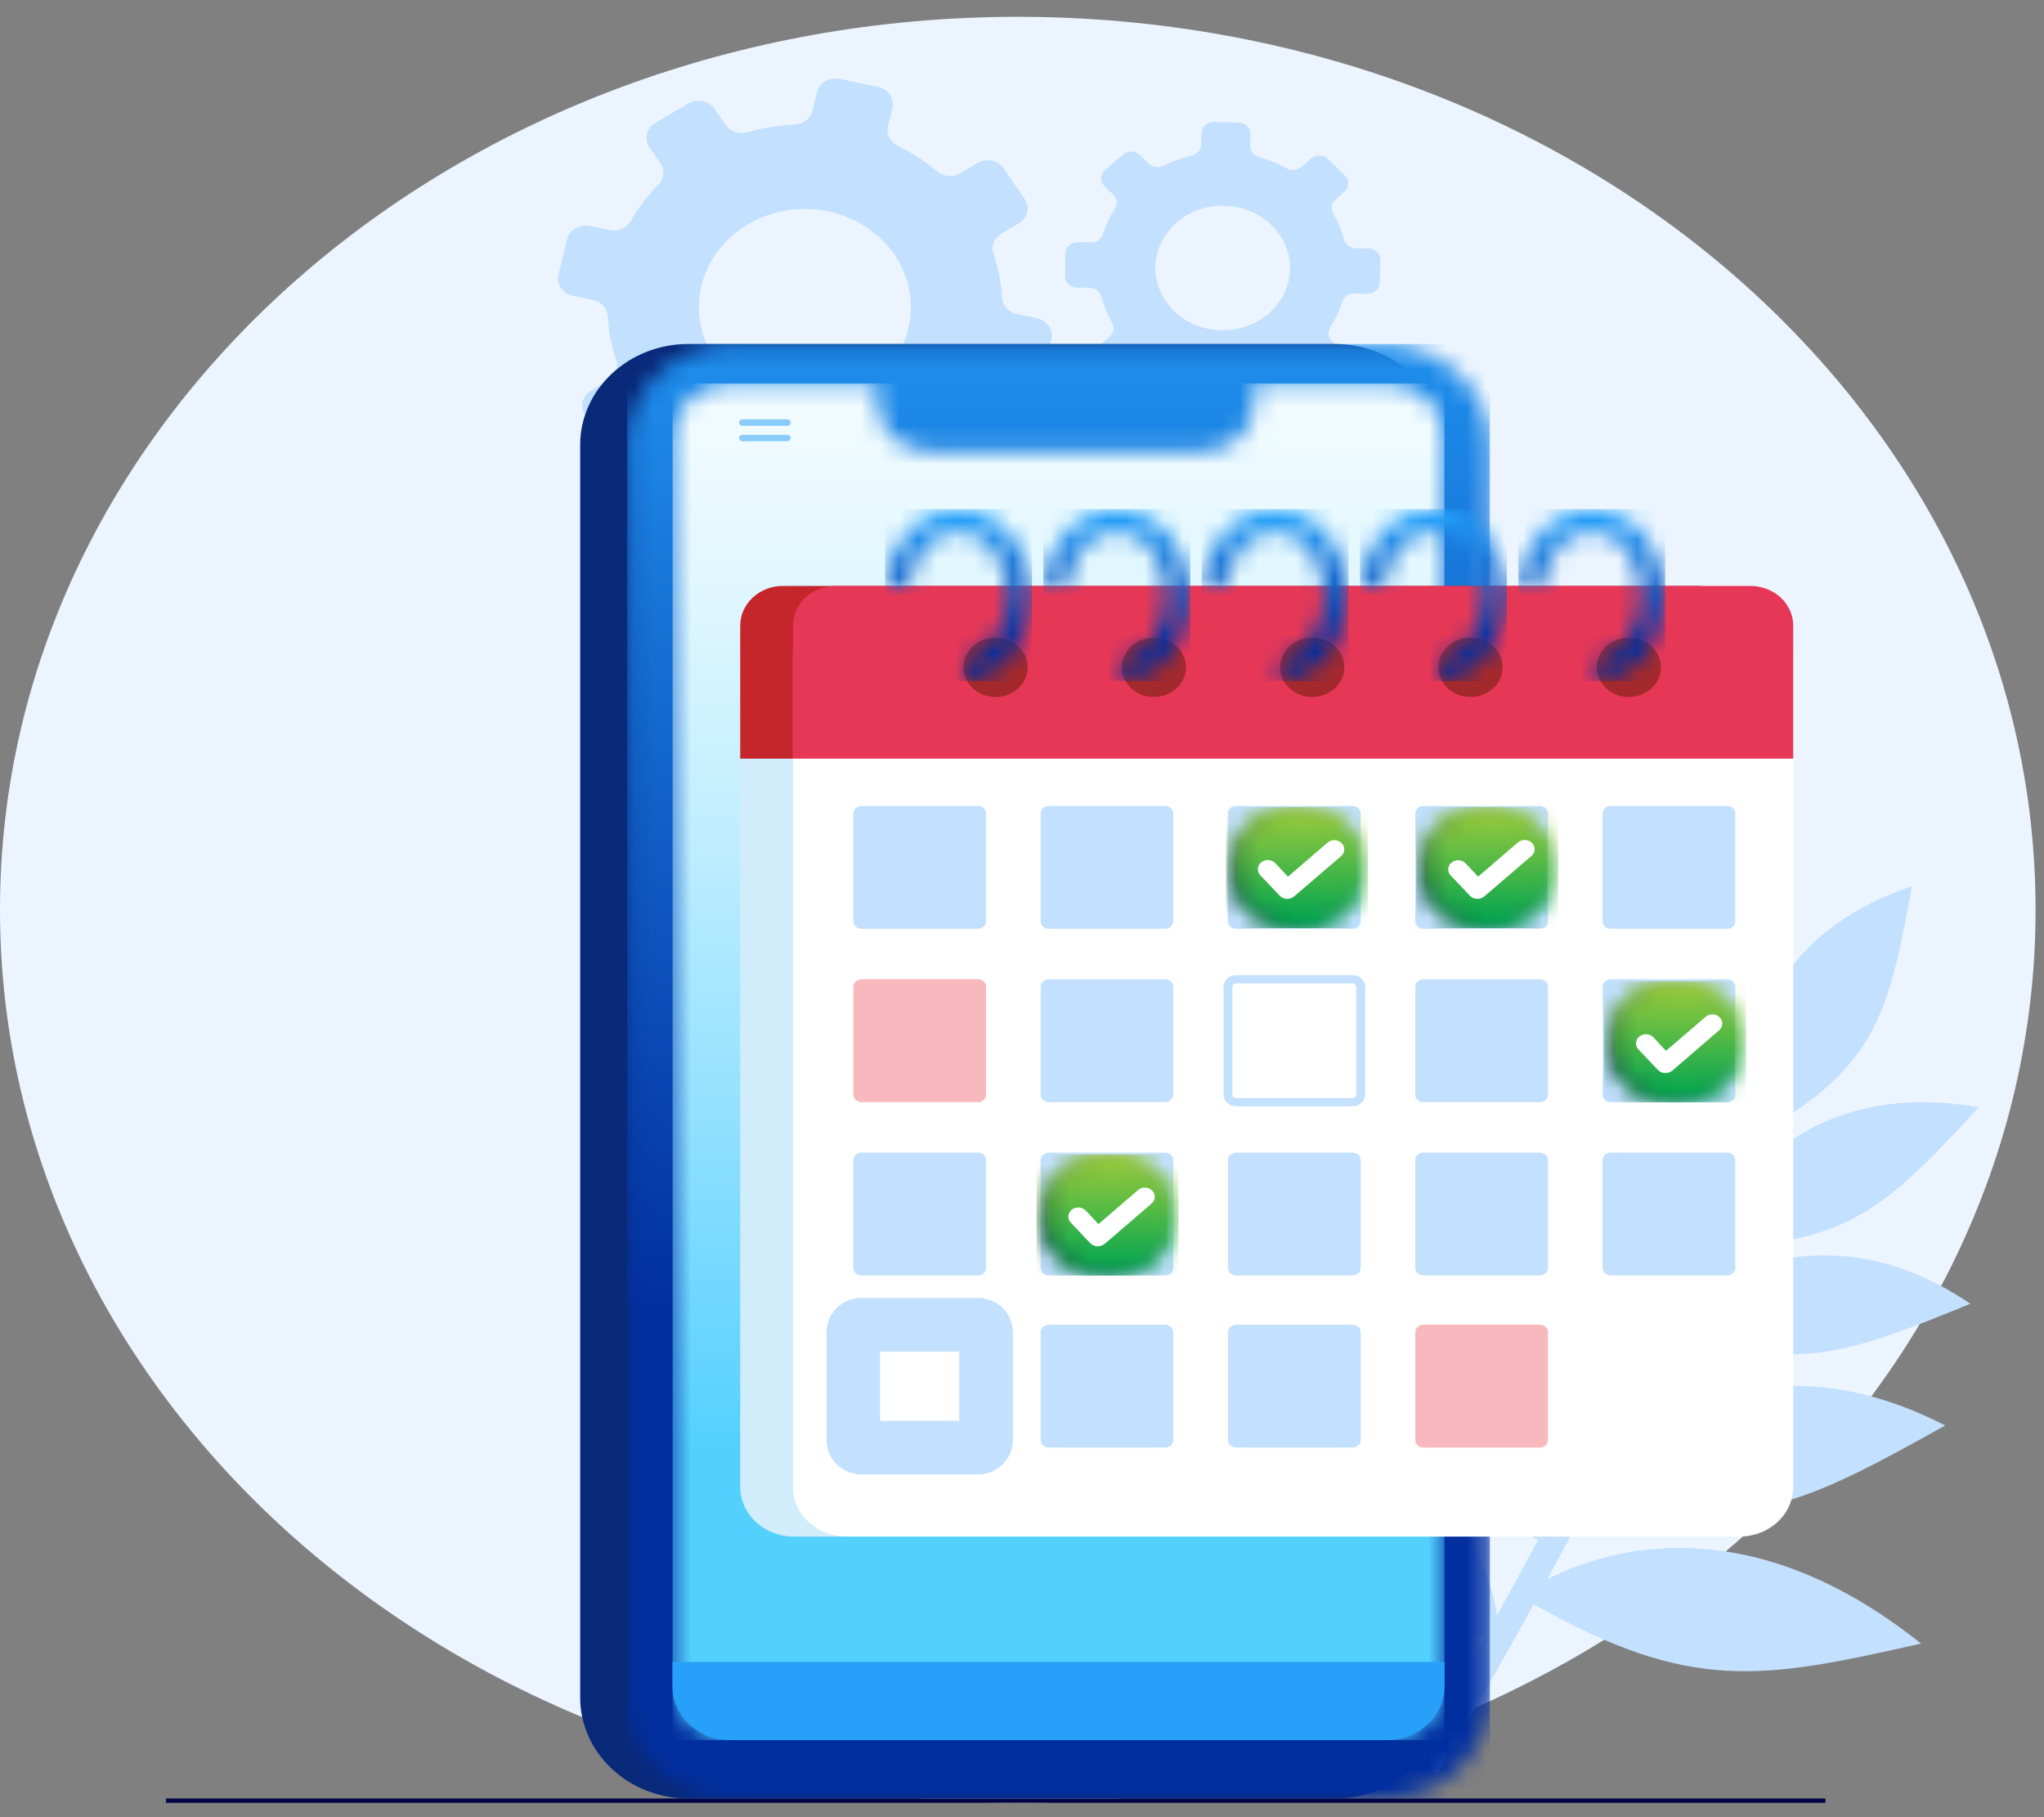 <?xml version="1.0" encoding="UTF-8"?> <svg xmlns="http://www.w3.org/2000/svg" width="108" height="96" viewBox="0 0 108 96" fill="none"><rect x="0" y="0" width="108" height="96" fill="#808080" stroke="none"/> <path d="M53.778 95.241C83.478 95.241 107.555 74.119 107.555 48.065C107.555 22.01 83.478 0.889 53.778 0.889C24.077 0.889 0 22.01 0 48.065C0 74.119 24.077 95.241 53.778 95.241Z" fill="#ECF5FF"></path> <path d="M96.449 95.012H8.771V95.24H96.449V95.012Z" fill="#000446"></path> <path fill-rule="evenodd" clip-rule="evenodd" d="M93.715 59.433C93.299 60.343 92.884 61.242 92.47 62.128C94.596 59.793 98.361 57.419 104.556 58.498C99.864 63.57 97.741 65.755 90.711 65.856C90.312 66.703 89.91 67.536 89.505 68.356C92.24 66.665 97.717 64.538 104.109 68.878C97.663 71.509 94.717 72.648 88.62 70.163C87.529 72.379 86.459 74.499 85.411 76.524C88.504 74.136 94.622 71.102 102.782 75.308C95.395 79.416 92.048 81.176 84.159 78.938C83.34 80.496 82.539 81.994 81.756 83.432C84.798 81.874 92.292 79.467 101.506 86.83C93.111 88.715 89.368 89.462 81.038 84.753C79.233 88.035 77.537 90.992 75.976 93.616H74.333C75.611 91.473 76.981 89.103 78.443 86.505C69.248 83.371 67.56 80.192 63.948 72.916C76.13 75.082 78.602 82.243 79.099 85.33C79.804 84.064 80.525 82.745 81.261 81.374C74.001 76.881 73.419 73.382 72.296 65.283C82.235 69.111 82.339 76.93 81.912 80.158C83.109 77.906 84.345 75.522 85.622 73.006C79.618 70.098 78.75 67.262 76.979 60.894C84.72 62.875 86.255 68.285 86.479 71.297C86.99 70.275 87.505 69.233 88.023 68.17C83.661 62.934 84.193 60.044 85.595 53.449C89.981 56.979 90.592 60.832 90.144 63.755C90.93 62.093 91.722 60.386 92.522 58.631C92.32 55.855 92.849 49.607 101.024 46.817C99.846 53.216 99.239 56.119 93.715 59.43" fill="#C3E0FF"></path> <path fill-rule="evenodd" clip-rule="evenodd" d="M50.743 24.655L50.166 23.814C50.048 23.643 49.993 23.441 50.011 23.239C50.029 23.037 50.118 22.846 50.264 22.695C50.841 22.105 51.336 21.451 51.738 20.748C51.842 20.569 52.006 20.427 52.206 20.342C52.406 20.258 52.63 20.237 52.844 20.281L53.891 20.496C54.153 20.55 54.427 20.505 54.653 20.372C54.879 20.239 55.039 20.029 55.098 19.787L55.547 17.924C55.605 17.682 55.557 17.428 55.413 17.218C55.268 17.009 55.04 16.861 54.778 16.807L53.731 16.591C53.517 16.547 53.324 16.44 53.181 16.285C53.039 16.13 52.956 15.936 52.944 15.733C52.9 14.939 52.749 14.152 52.495 13.392C52.431 13.197 52.438 12.989 52.515 12.799C52.592 12.609 52.734 12.448 52.92 12.34L53.828 11.805C54.054 11.671 54.214 11.46 54.272 11.218C54.331 10.976 54.283 10.722 54.139 10.512L53.038 8.902C52.894 8.692 52.666 8.545 52.404 8.491C52.143 8.437 51.868 8.482 51.642 8.615L50.734 9.15C50.549 9.259 50.331 9.31 50.112 9.293C49.894 9.277 49.687 9.195 49.524 9.06C48.887 8.526 48.181 8.067 47.422 7.694C47.228 7.598 47.074 7.446 46.982 7.261C46.891 7.077 46.867 6.869 46.916 6.671L47.151 5.701C47.18 5.581 47.183 5.457 47.16 5.336C47.137 5.215 47.088 5.1 47.017 4.996C46.946 4.892 46.853 4.803 46.744 4.732C46.636 4.662 46.513 4.612 46.383 4.585L44.371 4.17C44.109 4.116 43.835 4.161 43.608 4.294C43.382 4.427 43.222 4.638 43.163 4.88L42.93 5.849C42.883 6.048 42.767 6.227 42.6 6.358C42.432 6.489 42.223 6.566 42.004 6.577C41.145 6.618 40.295 6.757 39.474 6.992C39.264 7.051 39.039 7.045 38.834 6.974C38.628 6.903 38.454 6.772 38.337 6.6L37.759 5.759C37.615 5.55 37.387 5.402 37.126 5.348C36.864 5.294 36.59 5.338 36.363 5.471L34.625 6.496C34.398 6.629 34.238 6.84 34.18 7.083C34.121 7.325 34.169 7.579 34.313 7.788L34.891 8.628C35.009 8.799 35.064 9.001 35.046 9.204C35.028 9.406 34.939 9.598 34.792 9.749C34.216 10.336 33.721 10.988 33.318 11.688C33.215 11.868 33.051 12.011 32.851 12.096C32.651 12.18 32.427 12.202 32.213 12.158L31.165 11.94C31.036 11.914 30.902 11.911 30.771 11.932C30.64 11.953 30.515 11.998 30.403 12.064C30.291 12.13 30.194 12.216 30.118 12.316C30.042 12.417 29.988 12.531 29.959 12.651L29.511 14.512C29.482 14.632 29.479 14.756 29.502 14.877C29.524 14.998 29.573 15.114 29.644 15.218C29.715 15.322 29.808 15.412 29.917 15.482C30.026 15.553 30.148 15.603 30.278 15.63L31.326 15.846C31.54 15.889 31.733 15.997 31.876 16.152C32.018 16.307 32.101 16.501 32.112 16.704C32.157 17.498 32.308 18.285 32.561 19.045C32.624 19.239 32.617 19.448 32.54 19.638C32.464 19.828 32.322 19.99 32.136 20.099L31.228 20.632C31.002 20.765 30.842 20.976 30.784 21.218C30.725 21.46 30.773 21.714 30.917 21.924L32.023 23.536C32.168 23.745 32.396 23.892 32.658 23.946C32.919 23.999 33.194 23.955 33.42 23.823L34.327 23.287C34.512 23.177 34.731 23.127 34.949 23.144C35.168 23.16 35.375 23.242 35.539 23.378C36.173 23.911 36.877 24.369 37.633 24.742C37.827 24.838 37.981 24.99 38.073 25.175C38.164 25.36 38.187 25.567 38.139 25.765L37.906 26.735C37.876 26.855 37.872 26.98 37.895 27.102C37.917 27.224 37.966 27.34 38.037 27.445C38.109 27.549 38.202 27.64 38.311 27.71C38.421 27.781 38.544 27.831 38.675 27.858L40.689 28.273C40.818 28.3 40.952 28.303 41.083 28.282C41.214 28.261 41.339 28.216 41.451 28.15C41.563 28.084 41.66 27.998 41.736 27.898C41.812 27.797 41.866 27.683 41.895 27.563L42.129 26.594C42.176 26.395 42.292 26.216 42.459 26.085C42.626 25.953 42.835 25.876 43.054 25.865C43.913 25.826 44.763 25.686 45.584 25.45C45.794 25.391 46.019 25.397 46.224 25.468C46.43 25.539 46.604 25.67 46.721 25.842L47.3 26.684C47.371 26.787 47.464 26.877 47.572 26.948C47.681 27.018 47.804 27.068 47.933 27.095C48.063 27.122 48.197 27.124 48.327 27.103C48.458 27.081 48.583 27.036 48.695 26.97L50.435 25.947C50.547 25.881 50.644 25.795 50.72 25.695C50.796 25.594 50.85 25.48 50.879 25.36C50.908 25.24 50.911 25.116 50.888 24.995C50.865 24.874 50.816 24.758 50.745 24.655M44.689 21C43.743 21.367 42.705 21.486 41.69 21.343C40.675 21.201 39.722 20.804 38.935 20.194C38.148 19.584 37.557 18.786 37.227 17.887C36.897 16.987 36.84 16.021 37.063 15.093C37.286 14.166 37.78 13.313 38.492 12.628C39.203 11.944 40.104 11.453 41.096 11.21C42.088 10.967 43.134 10.981 44.118 11.251C45.102 11.52 45.987 12.035 46.676 12.739C47.279 13.353 47.713 14.092 47.943 14.894C48.173 15.696 48.191 16.537 47.996 17.346C47.801 18.156 47.4 18.91 46.824 19.546C46.249 20.182 45.517 20.681 44.689 21Z" fill="#C3E0FF"></path> <path fill-rule="evenodd" clip-rule="evenodd" d="M70.843 18.472L70.37 18.014C70.274 17.921 70.213 17.801 70.197 17.674C70.181 17.546 70.211 17.417 70.282 17.306C70.562 16.871 70.782 16.406 70.939 15.921C70.98 15.798 71.063 15.691 71.176 15.616C71.289 15.541 71.425 15.502 71.564 15.506L72.248 15.518C72.332 15.52 72.416 15.506 72.495 15.478C72.573 15.45 72.645 15.408 72.706 15.354C72.767 15.3 72.816 15.236 72.85 15.164C72.884 15.093 72.903 15.016 72.905 14.938L72.938 13.732C72.94 13.654 72.925 13.576 72.895 13.503C72.864 13.43 72.819 13.364 72.76 13.307C72.702 13.251 72.632 13.206 72.555 13.174C72.478 13.143 72.395 13.125 72.311 13.124L71.627 13.11C71.489 13.106 71.356 13.061 71.248 12.981C71.14 12.901 71.063 12.791 71.029 12.667C70.894 12.176 70.693 11.703 70.43 11.258C70.365 11.145 70.342 11.014 70.364 10.887C70.387 10.76 70.454 10.643 70.554 10.555L71.048 10.117C71.109 10.063 71.158 9.999 71.192 9.928C71.226 9.856 71.245 9.779 71.247 9.701C71.249 9.624 71.234 9.546 71.203 9.473C71.173 9.401 71.127 9.334 71.069 9.278L70.171 8.401C70.113 8.345 70.043 8.3 69.966 8.268C69.889 8.237 69.806 8.22 69.721 8.218C69.637 8.216 69.553 8.23 69.474 8.258C69.396 8.287 69.324 8.329 69.263 8.383L68.769 8.819C68.669 8.909 68.54 8.965 68.402 8.98C68.264 8.995 68.124 8.968 68.005 8.903C67.535 8.643 67.033 8.439 66.509 8.295C66.376 8.257 66.259 8.179 66.178 8.075C66.097 7.97 66.056 7.843 66.06 7.714L66.075 7.083C66.077 7.005 66.062 6.927 66.032 6.854C66.001 6.782 65.956 6.715 65.897 6.659C65.839 6.602 65.769 6.557 65.692 6.525C65.615 6.494 65.532 6.477 65.448 6.475L64.139 6.447C63.968 6.444 63.804 6.504 63.681 6.613C63.558 6.722 63.486 6.871 63.482 7.029L63.467 7.662C63.463 7.79 63.414 7.913 63.328 8.013C63.241 8.113 63.122 8.184 62.988 8.216C62.458 8.339 61.947 8.522 61.466 8.761C61.344 8.822 61.203 8.844 61.066 8.823C60.928 8.803 60.802 8.741 60.706 8.648L60.235 8.191C60.177 8.134 60.107 8.089 60.03 8.057C59.953 8.026 59.87 8.009 59.785 8.007C59.701 8.005 59.617 8.019 59.538 8.047C59.46 8.075 59.388 8.117 59.327 8.171L58.381 9.002C58.32 9.056 58.271 9.12 58.237 9.192C58.203 9.263 58.184 9.34 58.182 9.418C58.18 9.496 58.195 9.573 58.225 9.646C58.256 9.719 58.302 9.785 58.36 9.841L58.832 10.299C58.928 10.391 58.989 10.511 59.006 10.639C59.022 10.767 58.992 10.896 58.921 11.008C58.641 11.442 58.421 11.907 58.265 12.392C58.224 12.515 58.14 12.622 58.027 12.697C57.914 12.772 57.778 12.811 57.639 12.808L56.955 12.793C56.785 12.789 56.621 12.848 56.498 12.957C56.374 13.066 56.303 13.216 56.299 13.373L56.27 14.585C56.267 14.742 56.331 14.895 56.448 15.008C56.566 15.122 56.727 15.189 56.897 15.193L57.581 15.205C57.719 15.209 57.852 15.255 57.96 15.335C58.068 15.415 58.145 15.525 58.179 15.65C58.312 16.14 58.51 16.612 58.769 17.057C58.834 17.171 58.858 17.301 58.836 17.428C58.814 17.556 58.747 17.673 58.646 17.762L58.152 18.198C58.091 18.252 58.042 18.316 58.008 18.388C57.974 18.459 57.956 18.536 57.954 18.614C57.952 18.692 57.966 18.77 57.997 18.843C58.027 18.916 58.073 18.982 58.131 19.038L59.037 19.915C59.155 20.028 59.317 20.094 59.487 20.097C59.657 20.101 59.822 20.042 59.945 19.933L60.439 19.495C60.539 19.406 60.668 19.35 60.807 19.335C60.945 19.32 61.085 19.348 61.205 19.414C61.674 19.673 62.177 19.877 62.701 20.022C62.834 20.059 62.95 20.137 63.031 20.241C63.112 20.346 63.154 20.472 63.15 20.601L63.135 21.232C63.131 21.39 63.194 21.543 63.312 21.657C63.429 21.771 63.591 21.837 63.762 21.841L65.071 21.868C65.155 21.87 65.239 21.856 65.318 21.828C65.397 21.799 65.469 21.757 65.53 21.703C65.591 21.649 65.639 21.584 65.674 21.513C65.707 21.441 65.726 21.364 65.728 21.286L65.743 20.653C65.746 20.525 65.795 20.402 65.882 20.302C65.968 20.202 66.087 20.131 66.221 20.099C66.751 19.978 67.262 19.795 67.742 19.554C67.864 19.493 68.005 19.471 68.142 19.492C68.28 19.513 68.406 19.575 68.501 19.669L68.976 20.126C69.034 20.182 69.103 20.227 69.18 20.259C69.258 20.291 69.341 20.308 69.425 20.309C69.509 20.311 69.593 20.298 69.671 20.269C69.75 20.241 69.822 20.199 69.882 20.145L70.828 19.307C70.889 19.253 70.938 19.189 70.973 19.118C71.007 19.047 71.025 18.97 71.027 18.892C71.029 18.814 71.015 18.736 70.984 18.663C70.953 18.59 70.907 18.524 70.849 18.468M66.589 16.886C66.049 17.224 65.419 17.417 64.768 17.445C64.117 17.473 63.47 17.335 62.898 17.045C62.326 16.756 61.851 16.327 61.525 15.805C61.199 15.282 61.034 14.687 61.048 14.084C61.063 13.481 61.257 12.893 61.608 12.385C61.959 11.877 62.454 11.468 63.039 11.202C63.625 10.937 64.278 10.826 64.927 10.881C65.576 10.936 66.196 11.155 66.72 11.514C67.178 11.827 67.548 12.238 67.799 12.711C68.05 13.184 68.175 13.707 68.162 14.234C68.149 14.761 68 15.277 67.726 15.74C67.452 16.202 67.062 16.597 66.589 16.89V16.886Z" fill="#C3E0FF"></path> <path fill-rule="evenodd" clip-rule="evenodd" d="M70.544 18.174H36.353C33.22 18.174 30.655 20.573 30.655 23.505V89.681C30.655 92.613 33.22 95.012 36.353 95.012H70.544C73.677 95.012 76.241 92.613 76.241 89.681V23.505C76.241 20.573 73.677 18.174 70.544 18.174Z" fill="#092979"></path> <mask id="mask0_123_593" style="mask-type:luminance" maskUnits="userSpaceOnUse" x="33" y="18" width="46" height="78"> <path d="M73.025 18.174H38.837C35.702 18.174 33.138 20.573 33.138 23.505V89.681C33.138 92.613 35.702 95.011 38.837 95.011H73.025C76.159 95.011 78.722 92.613 78.722 89.681V23.505C78.722 20.573 76.159 18.174 73.025 18.174Z" fill="white"></path> </mask> <g mask="url(#mask0_123_593)"> <path d="M78.722 18.174H33.138V95.01H78.722V18.174Z" fill="url(#paint0_linear_123_593)"></path> </g> <mask id="mask1_123_593" style="mask-type:luminance" maskUnits="userSpaceOnUse" x="35" y="20" width="42" height="72"> <path d="M73.294 20.259C74.096 20.263 74.863 20.559 75.43 21.084C75.996 21.609 76.317 22.319 76.321 23.061V89.12C76.317 89.862 75.997 90.572 75.43 91.097C74.863 91.622 74.096 91.918 73.294 91.922H38.568C37.765 91.92 36.997 91.625 36.429 91.1C35.861 90.576 35.539 89.866 35.533 89.124V23.065C35.538 22.323 35.858 21.613 36.425 21.088C36.992 20.564 37.76 20.267 38.562 20.263H46.363V21.306C46.365 21.977 46.653 22.619 47.165 23.093C47.678 23.567 48.372 23.834 49.096 23.836H63.537C64.262 23.834 64.956 23.567 65.468 23.093C65.98 22.619 66.269 21.976 66.271 21.306V20.263L73.294 20.259Z" fill="white"></path> </mask> <g mask="url(#mask1_123_593)"> <path d="M76.321 20.259H35.539V91.927H76.321V20.259Z" fill="url(#paint1_linear_123_593)"></path> </g> <path fill-rule="evenodd" clip-rule="evenodd" d="M39.24 22.152H41.592C41.641 22.152 41.689 22.17 41.723 22.202C41.758 22.235 41.778 22.279 41.778 22.324C41.777 22.37 41.758 22.414 41.723 22.446C41.688 22.478 41.641 22.497 41.592 22.497H39.24C39.191 22.497 39.144 22.479 39.109 22.446C39.074 22.414 39.055 22.37 39.055 22.324C39.054 22.302 39.059 22.279 39.068 22.258C39.078 22.237 39.091 22.218 39.109 22.202C39.126 22.186 39.146 22.173 39.169 22.165C39.192 22.156 39.216 22.152 39.24 22.152Z" fill="#89CCFB"></path> <path fill-rule="evenodd" clip-rule="evenodd" d="M39.24 22.97H41.592C41.641 22.97 41.688 22.988 41.723 23.02C41.758 23.052 41.777 23.096 41.778 23.141C41.777 23.187 41.758 23.23 41.723 23.262C41.688 23.294 41.641 23.312 41.592 23.312H39.24C39.216 23.313 39.192 23.308 39.169 23.3C39.147 23.291 39.126 23.279 39.109 23.263C39.092 23.247 39.078 23.228 39.069 23.207C39.059 23.186 39.055 23.164 39.055 23.141C39.055 23.119 39.059 23.096 39.069 23.076C39.078 23.055 39.092 23.036 39.109 23.02C39.126 23.004 39.147 22.991 39.169 22.983C39.192 22.974 39.216 22.97 39.24 22.97Z" fill="#89CCFB"></path> <path fill-rule="evenodd" clip-rule="evenodd" d="M41.937 31.844H89.135C89.884 31.846 90.601 32.122 91.13 32.612C91.659 33.102 91.958 33.766 91.96 34.458V78.567C91.956 79.259 91.657 79.921 91.128 80.41C90.599 80.898 89.883 81.174 89.135 81.176H41.937C41.188 81.174 40.471 80.898 39.942 80.408C39.413 79.918 39.114 79.254 39.112 78.561V34.458C39.114 33.766 39.413 33.102 39.942 32.612C40.471 32.122 41.188 31.846 41.937 31.844Z" fill="#D1EDFB"></path> <path fill-rule="evenodd" clip-rule="evenodd" d="M41.368 30.953H89.695C90.293 30.955 90.866 31.175 91.289 31.566C91.712 31.958 91.951 32.488 91.953 33.041V40.078H39.112V33.041C39.114 32.488 39.352 31.958 39.775 31.567C40.197 31.176 40.77 30.955 41.368 30.953Z" fill="#C5262C"></path> <path fill-rule="evenodd" clip-rule="evenodd" d="M44.726 31.844H91.923C92.672 31.846 93.389 32.122 93.919 32.611C94.448 33.101 94.747 33.765 94.749 34.458V78.567C94.745 79.259 94.446 79.921 93.917 80.41C93.387 80.899 92.671 81.174 91.923 81.176H44.726C43.977 81.174 43.26 80.898 42.73 80.408C42.201 79.918 41.903 79.254 41.901 78.561V34.458C41.903 33.766 42.201 33.102 42.73 32.612C43.26 32.122 43.977 31.846 44.726 31.844Z" fill="white"></path> <path fill-rule="evenodd" clip-rule="evenodd" d="M44.157 30.953H92.492C93.09 30.955 93.663 31.175 94.086 31.566C94.509 31.958 94.747 32.488 94.749 33.041V40.078H41.901V33.041C41.903 32.488 42.141 31.958 42.563 31.566C42.986 31.175 43.559 30.955 44.157 30.953Z" fill="#E73757"></path> <path fill-rule="evenodd" clip-rule="evenodd" d="M45.515 42.577H51.677C51.789 42.578 51.898 42.619 51.977 42.693C52.057 42.767 52.102 42.867 52.102 42.972V48.675C52.101 48.779 52.056 48.879 51.977 48.953C51.897 49.026 51.789 49.068 51.677 49.068H45.515C45.402 49.068 45.294 49.027 45.214 48.953C45.134 48.879 45.089 48.779 45.089 48.675V42.972C45.089 42.867 45.134 42.767 45.214 42.693C45.294 42.619 45.402 42.578 45.515 42.577Z" fill="#C3E0FF"></path> <path fill-rule="evenodd" clip-rule="evenodd" d="M55.413 42.577H61.567C61.679 42.578 61.788 42.619 61.868 42.693C61.947 42.767 61.993 42.867 61.993 42.972V48.675C61.993 48.779 61.947 48.879 61.868 48.953C61.788 49.027 61.679 49.068 61.567 49.068H55.413C55.3 49.068 55.192 49.027 55.112 48.953C55.032 48.879 54.987 48.779 54.986 48.675V42.972C54.987 42.867 55.032 42.767 55.112 42.693C55.191 42.619 55.3 42.578 55.413 42.577Z" fill="#C3E0FF"></path> <path fill-rule="evenodd" clip-rule="evenodd" d="M65.307 42.577H71.469C71.582 42.578 71.69 42.619 71.77 42.693C71.85 42.767 71.895 42.867 71.895 42.972V48.675C71.895 48.779 71.85 48.879 71.77 48.953C71.69 49.027 71.581 49.068 71.469 49.068H65.307C65.195 49.068 65.087 49.026 65.007 48.953C64.927 48.879 64.882 48.779 64.881 48.675V42.972C64.881 42.867 64.926 42.767 65.006 42.693C65.086 42.619 65.194 42.578 65.307 42.577Z" fill="#C3E0FF"></path> <path fill-rule="evenodd" clip-rule="evenodd" d="M75.206 42.577H81.368C81.48 42.578 81.588 42.619 81.668 42.693C81.748 42.767 81.792 42.867 81.792 42.972V48.675C81.792 48.779 81.747 48.879 81.668 48.953C81.588 49.026 81.48 49.068 81.368 49.068H75.206C75.093 49.068 74.985 49.027 74.905 48.953C74.825 48.879 74.78 48.779 74.78 48.675V42.972C74.78 42.867 74.825 42.767 74.905 42.693C74.985 42.619 75.093 42.578 75.206 42.577Z" fill="#C3E0FF"></path> <path fill-rule="evenodd" clip-rule="evenodd" d="M85.102 42.577H91.263C91.376 42.578 91.484 42.619 91.564 42.693C91.644 42.767 91.689 42.867 91.689 42.972V48.675C91.689 48.779 91.644 48.879 91.564 48.953C91.484 49.027 91.376 49.068 91.263 49.068H85.102C84.989 49.068 84.881 49.026 84.802 48.953C84.722 48.879 84.677 48.779 84.677 48.675V42.972C84.677 42.867 84.722 42.767 84.801 42.693C84.881 42.619 84.989 42.578 85.102 42.577Z" fill="#C3E0FF"></path> <path fill-rule="evenodd" clip-rule="evenodd" d="M45.515 51.734H51.677C51.789 51.734 51.898 51.776 51.977 51.85C52.057 51.924 52.102 52.024 52.102 52.129V57.83C52.102 57.935 52.057 58.035 51.977 58.109C51.898 58.183 51.789 58.225 51.677 58.225H45.515C45.402 58.225 45.294 58.183 45.214 58.109C45.134 58.035 45.089 57.935 45.089 57.83V52.129C45.089 52.024 45.134 51.924 45.214 51.85C45.294 51.776 45.402 51.734 45.515 51.734Z" fill="#F8B9BE"></path> <path fill-rule="evenodd" clip-rule="evenodd" d="M45.515 60.891H51.677C51.789 60.891 51.897 60.933 51.977 61.007C52.056 61.08 52.101 61.18 52.102 61.284V66.987C52.102 67.091 52.057 67.192 51.977 67.266C51.898 67.34 51.789 67.381 51.677 67.382H45.515C45.402 67.381 45.294 67.34 45.214 67.266C45.134 67.192 45.089 67.092 45.089 66.987V61.284C45.089 61.18 45.134 61.08 45.214 61.006C45.294 60.932 45.402 60.891 45.515 60.891Z" fill="#C3E0FF"></path> <path fill-rule="evenodd" clip-rule="evenodd" d="M55.413 51.734H61.567C61.679 51.734 61.788 51.776 61.868 51.85C61.947 51.924 61.993 52.024 61.993 52.129V57.83C61.993 57.935 61.947 58.035 61.868 58.109C61.788 58.183 61.679 58.225 61.567 58.225H55.413C55.3 58.225 55.191 58.183 55.112 58.109C55.032 58.035 54.987 57.935 54.986 57.83V52.129C54.987 52.024 55.032 51.924 55.112 51.85C55.191 51.776 55.3 51.734 55.413 51.734Z" fill="#C3E0FF"></path> <path fill-rule="evenodd" clip-rule="evenodd" d="M55.413 60.891H61.567C61.679 60.891 61.788 60.932 61.868 61.006C61.947 61.08 61.993 61.18 61.993 61.284V66.987C61.993 67.092 61.947 67.192 61.868 67.266C61.788 67.34 61.679 67.381 61.567 67.382H55.413C55.3 67.381 55.191 67.34 55.112 67.266C55.032 67.192 54.987 67.092 54.986 66.987V61.284C54.987 61.18 55.032 61.08 55.112 61.006C55.192 60.932 55.3 60.891 55.413 60.891Z" fill="#C3E0FF"></path> <path d="M71.47 51.954H65.307C65.282 51.954 65.257 51.959 65.234 51.967C65.211 51.976 65.19 51.989 65.173 52.005C65.155 52.022 65.141 52.041 65.132 52.063C65.122 52.084 65.117 52.107 65.117 52.13V57.832C65.117 57.855 65.122 57.878 65.132 57.899C65.141 57.92 65.155 57.94 65.173 57.956C65.19 57.973 65.211 57.986 65.234 57.994C65.257 58.003 65.282 58.008 65.307 58.008H71.469C71.494 58.008 71.518 58.003 71.541 57.994C71.564 57.986 71.585 57.973 71.603 57.956C71.621 57.94 71.635 57.92 71.644 57.899C71.654 57.878 71.659 57.855 71.659 57.832V52.129C71.659 52.106 71.654 52.083 71.644 52.061C71.635 52.04 71.621 52.02 71.603 52.004C71.585 51.988 71.564 51.975 71.541 51.966C71.518 51.957 71.494 51.953 71.469 51.953M65.307 51.517H71.469C71.555 51.517 71.641 51.532 71.721 51.563C71.801 51.594 71.874 51.639 71.935 51.695C71.997 51.752 72.046 51.819 72.079 51.893C72.113 51.968 72.13 52.047 72.13 52.127V57.829C72.13 57.909 72.113 57.989 72.079 58.063C72.046 58.137 71.997 58.204 71.935 58.261C71.874 58.318 71.801 58.363 71.721 58.393C71.641 58.424 71.555 58.44 71.469 58.44H65.307C65.221 58.44 65.135 58.424 65.055 58.393C64.975 58.363 64.903 58.318 64.842 58.261C64.78 58.204 64.731 58.137 64.698 58.063C64.665 57.989 64.647 57.909 64.647 57.829V52.129C64.647 52.048 64.665 51.969 64.698 51.895C64.731 51.821 64.78 51.753 64.842 51.697C64.903 51.64 64.975 51.594 65.055 51.563C65.135 51.533 65.221 51.517 65.307 51.517Z" fill="#C3E0FF"></path> <path fill-rule="evenodd" clip-rule="evenodd" d="M65.307 60.891H71.469C71.581 60.891 71.69 60.932 71.77 61.006C71.85 61.08 71.895 61.18 71.895 61.284V66.987C71.895 67.092 71.85 67.192 71.77 67.266C71.69 67.34 71.582 67.381 71.469 67.382H65.307C65.194 67.381 65.086 67.34 65.006 67.266C64.926 67.192 64.881 67.092 64.881 66.987V61.284C64.882 61.18 64.927 61.08 65.007 61.006C65.087 60.933 65.195 60.891 65.307 60.891Z" fill="#C3E0FF"></path> <path fill-rule="evenodd" clip-rule="evenodd" d="M75.206 51.734H81.368C81.48 51.734 81.588 51.776 81.668 51.85C81.748 51.924 81.792 52.024 81.792 52.129V57.83C81.792 57.935 81.748 58.035 81.668 58.109C81.588 58.183 81.48 58.225 81.368 58.225H75.206C75.093 58.225 74.985 58.183 74.905 58.109C74.825 58.035 74.78 57.935 74.78 57.83V52.129C74.78 52.024 74.825 51.924 74.905 51.85C74.985 51.776 75.093 51.734 75.206 51.734Z" fill="#C3E0FF"></path> <path fill-rule="evenodd" clip-rule="evenodd" d="M75.206 60.891H81.368C81.48 60.891 81.588 60.933 81.668 61.007C81.747 61.08 81.792 61.18 81.792 61.284V66.987C81.792 67.091 81.748 67.192 81.668 67.266C81.588 67.34 81.48 67.381 81.368 67.382H75.206C75.093 67.381 74.985 67.34 74.905 67.266C74.825 67.192 74.78 67.092 74.78 66.987V61.284C74.78 61.18 74.825 61.08 74.905 61.006C74.985 60.932 75.093 60.891 75.206 60.891Z" fill="#C3E0FF"></path> <path fill-rule="evenodd" clip-rule="evenodd" d="M85.102 51.734H91.263C91.376 51.734 91.484 51.776 91.564 51.85C91.644 51.924 91.689 52.024 91.689 52.129V57.83C91.689 57.935 91.644 58.035 91.564 58.109C91.484 58.183 91.376 58.225 91.263 58.225H85.102C84.989 58.225 84.881 58.183 84.801 58.109C84.722 58.035 84.677 57.935 84.677 57.83V52.129C84.677 52.024 84.722 51.924 84.801 51.85C84.881 51.776 84.989 51.734 85.102 51.734Z" fill="#C3E0FF"></path> <path fill-rule="evenodd" clip-rule="evenodd" d="M85.102 60.891H91.263C91.376 60.891 91.484 60.932 91.564 61.006C91.644 61.08 91.689 61.18 91.689 61.284V66.987C91.689 67.092 91.644 67.192 91.564 67.266C91.484 67.34 91.376 67.381 91.263 67.382H85.102C84.989 67.381 84.881 67.34 84.801 67.266C84.722 67.192 84.677 67.091 84.677 66.987V61.284C84.677 61.18 84.722 61.08 84.802 61.007C84.881 60.933 84.989 60.891 85.102 60.891Z" fill="#C3E0FF"></path> <path fill-rule="evenodd" clip-rule="evenodd" d="M52.603 33.687C52.938 33.687 53.265 33.779 53.544 33.951C53.822 34.123 54.04 34.368 54.168 34.655C54.296 34.941 54.329 35.256 54.264 35.561C54.198 35.865 54.037 36.144 53.8 36.363C53.563 36.582 53.261 36.732 52.932 36.792C52.604 36.852 52.263 36.821 51.954 36.702C51.644 36.583 51.38 36.382 51.194 36.124C51.008 35.866 50.909 35.563 50.909 35.253C50.909 35.047 50.953 34.843 51.038 34.653C51.123 34.463 51.248 34.29 51.405 34.145C51.563 33.999 51.749 33.884 51.955 33.805C52.16 33.727 52.38 33.686 52.603 33.687Z" fill="#A3292D"></path> <mask id="mask2_123_593" style="mask-type:luminance" maskUnits="userSpaceOnUse" x="46" y="26" width="9" height="10"> <path d="M50.633 26.899C51.739 26.899 52.727 27.432 53.438 28.295C54.146 29.22 54.526 30.325 54.526 31.458C54.526 32.591 54.146 33.696 53.438 34.621C52.84 35.359 52.021 35.856 51.106 35.985C50.977 35.759 50.91 35.508 50.91 35.252C50.91 35.109 50.931 34.966 50.974 34.827H50.964C51.563 34.709 52.091 34.385 52.443 33.92C52.982 33.196 53.271 32.336 53.271 31.457C53.271 30.577 52.982 29.718 52.443 28.993C51.97 28.415 51.329 28.058 50.633 28.058C49.937 28.058 49.298 28.411 48.821 28.994C48.368 29.568 48.093 30.245 48.023 30.953H46.764C46.842 29.992 47.21 29.071 47.826 28.295C48.534 27.432 49.526 26.899 50.633 26.899Z" fill="white"></path> </mask> <g mask="url(#mask2_123_593)"> <path d="M54.526 26.899H46.764V35.985H54.526V26.899Z" fill="url(#paint2_linear_123_593)"></path> </g> <path fill-rule="evenodd" clip-rule="evenodd" d="M60.969 33.687C61.304 33.686 61.631 33.778 61.91 33.95C62.189 34.122 62.406 34.367 62.535 34.654C62.663 34.94 62.697 35.255 62.631 35.56C62.566 35.864 62.405 36.143 62.168 36.363C61.931 36.582 61.629 36.731 61.3 36.792C60.971 36.852 60.631 36.821 60.321 36.702C60.012 36.584 59.747 36.382 59.561 36.124C59.375 35.866 59.276 35.563 59.276 35.253C59.276 34.837 59.455 34.439 59.772 34.145C60.089 33.852 60.52 33.687 60.969 33.687Z" fill="#A3292D"></path> <path fill-rule="evenodd" clip-rule="evenodd" d="M69.334 33.687C69.669 33.686 69.997 33.778 70.275 33.95C70.554 34.122 70.771 34.367 70.9 34.654C71.028 34.94 71.062 35.255 70.996 35.56C70.931 35.864 70.77 36.143 70.533 36.363C70.296 36.582 69.994 36.731 69.665 36.792C69.337 36.852 68.996 36.821 68.686 36.702C68.377 36.584 68.112 36.382 67.926 36.124C67.74 35.866 67.641 35.563 67.642 35.253C67.642 34.837 67.82 34.439 68.137 34.145C68.455 33.852 68.885 33.687 69.334 33.687Z" fill="#A3292D"></path> <path fill-rule="evenodd" clip-rule="evenodd" d="M77.699 33.687C78.034 33.686 78.362 33.778 78.641 33.95C78.919 34.122 79.137 34.367 79.265 34.654C79.393 34.94 79.427 35.255 79.362 35.56C79.296 35.864 79.135 36.143 78.898 36.363C78.661 36.582 78.359 36.731 78.031 36.792C77.702 36.852 77.361 36.821 77.052 36.702C76.742 36.584 76.478 36.382 76.292 36.124C76.106 35.866 76.007 35.563 76.007 35.253C76.007 34.837 76.185 34.439 76.502 34.145C76.82 33.852 77.25 33.687 77.699 33.687Z" fill="#A3292D"></path> <path fill-rule="evenodd" clip-rule="evenodd" d="M86.066 33.687C86.401 33.687 86.728 33.779 87.007 33.951C87.285 34.123 87.502 34.368 87.631 34.655C87.759 34.941 87.792 35.256 87.727 35.561C87.661 35.865 87.5 36.144 87.263 36.363C87.026 36.582 86.724 36.732 86.395 36.792C86.067 36.852 85.726 36.821 85.417 36.702C85.107 36.583 84.843 36.382 84.657 36.124C84.471 35.866 84.372 35.563 84.372 35.253C84.372 35.047 84.416 34.843 84.501 34.653C84.586 34.463 84.711 34.29 84.868 34.145C85.025 33.999 85.212 33.884 85.418 33.805C85.623 33.727 85.843 33.686 86.066 33.687Z" fill="#A3292D"></path> <mask id="mask3_123_593" style="mask-type:luminance" maskUnits="userSpaceOnUse" x="55" y="26" width="8" height="10"> <path d="M58.998 26.899C60.103 26.899 61.092 27.432 61.804 28.295C62.511 29.22 62.891 30.325 62.891 31.458C62.891 32.591 62.511 33.696 61.804 34.621C61.206 35.359 60.386 35.856 59.47 35.985C59.342 35.759 59.275 35.508 59.276 35.252C59.275 35.109 59.296 34.966 59.339 34.827H59.322C59.922 34.708 60.451 34.384 60.803 33.92C61.341 33.195 61.629 32.336 61.629 31.456C61.629 30.577 61.341 29.718 60.803 28.993C60.329 28.415 59.687 28.058 58.992 28.058C58.296 28.058 57.652 28.415 57.18 28.993C56.727 29.567 56.452 30.244 56.382 30.951H55.133C55.212 29.991 55.58 29.07 56.195 28.293C56.903 27.431 57.895 26.898 59.002 26.898" fill="white"></path> </mask> <g mask="url(#mask3_123_593)"> <path d="M62.891 26.899H55.128V35.985H62.891V26.899Z" fill="url(#paint3_linear_123_593)"></path> </g> <mask id="mask4_123_593" style="mask-type:luminance" maskUnits="userSpaceOnUse" x="63" y="26" width="9" height="10"> <path d="M67.363 26.899C68.47 26.899 69.458 27.432 70.17 28.295C70.877 29.22 71.256 30.325 71.256 31.458C71.256 32.591 70.877 33.696 70.17 34.621C69.572 35.359 68.752 35.856 67.837 35.985C67.635 35.629 67.587 35.215 67.704 34.827H67.701C68.301 34.708 68.83 34.384 69.183 33.92C69.72 33.195 70.008 32.336 70.008 31.456C70.008 30.577 69.72 29.718 69.183 28.993C68.708 28.415 68.066 28.058 67.371 28.058C66.675 28.058 66.024 28.415 65.559 28.993C65.106 29.567 64.831 30.244 64.761 30.951H63.502C63.58 29.991 63.948 29.07 64.564 28.293C65.272 27.431 66.263 26.898 67.371 26.898" fill="white"></path> </mask> <g mask="url(#mask4_123_593)"> <path d="M71.256 26.899H63.494V35.985H71.256V26.899Z" fill="url(#paint4_linear_123_593)"></path> </g> <mask id="mask5_123_593" style="mask-type:luminance" maskUnits="userSpaceOnUse" x="71" y="26" width="9" height="10"> <path d="M75.728 26.899C76.835 26.899 77.823 27.432 78.535 28.295C79.242 29.22 79.621 30.325 79.621 31.458C79.621 32.591 79.242 33.696 78.535 34.621C77.936 35.359 77.117 35.856 76.202 35.985C76.073 35.759 76.006 35.508 76.006 35.252C76.007 35.109 76.028 34.966 76.069 34.827H76.059C76.658 34.708 77.187 34.384 77.54 33.92C78.078 33.195 78.366 32.336 78.366 31.456C78.366 30.577 78.078 29.718 77.54 28.993C77.066 28.415 76.425 28.058 75.728 28.058C75.031 28.058 74.39 28.415 73.916 28.993C73.464 29.567 73.189 30.244 73.119 30.951H71.859C71.938 29.991 72.306 29.07 72.921 28.293C73.629 27.431 74.621 26.898 75.728 26.898" fill="white"></path> </mask> <g mask="url(#mask5_123_593)"> <path d="M79.621 26.899H71.859V35.985H79.621V26.899Z" fill="url(#paint5_linear_123_593)"></path> </g> <mask id="mask6_123_593" style="mask-type:luminance" maskUnits="userSpaceOnUse" x="80" y="26" width="8" height="10"> <path d="M84.094 26.899C85.201 26.899 86.188 27.432 86.901 28.295C87.607 29.22 87.987 30.325 87.987 31.458C87.987 32.591 87.607 33.696 86.901 34.621C86.295 35.359 85.482 35.856 84.568 35.985C84.439 35.759 84.371 35.508 84.372 35.252C84.372 35.109 84.393 34.966 84.435 34.827H84.424C85.024 34.708 85.553 34.384 85.906 33.92C86.445 33.195 86.733 32.336 86.733 31.456C86.733 30.577 86.445 29.718 85.906 28.993C85.431 28.415 84.791 28.058 84.094 28.058C83.397 28.058 82.756 28.415 82.282 28.993C81.83 29.567 81.555 30.244 81.484 30.951H80.225C80.303 29.991 80.671 29.07 81.287 28.293C81.996 27.431 82.987 26.898 84.094 26.898" fill="white"></path> </mask> <g mask="url(#mask6_123_593)"> <path d="M87.987 26.899H80.225V35.985H87.987V26.899Z" fill="url(#paint6_linear_123_593)"></path> </g> <path fill-rule="evenodd" clip-rule="evenodd" d="M76.321 87.796V89.125C76.317 89.867 75.996 90.577 75.43 91.102C74.863 91.626 74.096 91.923 73.294 91.927H38.568C37.765 91.924 36.996 91.628 36.428 91.104C35.859 90.579 35.538 89.868 35.533 89.125V87.796H76.321Z" fill="#26A0F8"></path> <path d="M51.675 69.985H45.515C45.28 69.985 45.089 70.162 45.089 70.38V76.082C45.089 76.3 45.28 76.476 45.515 76.476H51.675C51.911 76.476 52.102 76.3 52.102 76.082V70.38C52.102 70.162 51.911 69.985 51.675 69.985Z" stroke="#C3E0FF" stroke-width="2.835" stroke-miterlimit="22.926"></path> <path fill-rule="evenodd" clip-rule="evenodd" d="M55.413 69.985H61.567C61.679 69.986 61.788 70.027 61.868 70.101C61.947 70.175 61.993 70.275 61.993 70.38V76.082C61.993 76.186 61.947 76.286 61.868 76.36C61.788 76.434 61.679 76.476 61.567 76.476H55.413C55.3 76.476 55.191 76.434 55.112 76.36C55.032 76.286 54.987 76.186 54.986 76.082V70.38C54.987 70.275 55.032 70.175 55.112 70.101C55.191 70.027 55.3 69.986 55.413 69.985Z" fill="#C3E0FF"></path> <path fill-rule="evenodd" clip-rule="evenodd" d="M65.307 69.985H71.469C71.582 69.986 71.69 70.027 71.77 70.101C71.85 70.175 71.895 70.275 71.895 70.38V76.082C71.895 76.186 71.85 76.286 71.77 76.36C71.69 76.434 71.582 76.476 71.469 76.476H65.307C65.194 76.476 65.086 76.434 65.006 76.36C64.926 76.286 64.881 76.186 64.881 76.082V70.38C64.881 70.275 64.926 70.175 65.006 70.101C65.086 70.027 65.194 69.986 65.307 69.985Z" fill="#C3E0FF"></path> <path fill-rule="evenodd" clip-rule="evenodd" d="M75.206 69.985H81.368C81.48 69.986 81.588 70.028 81.668 70.101C81.748 70.175 81.792 70.276 81.792 70.38V76.082C81.792 76.186 81.748 76.286 81.668 76.36C81.588 76.434 81.48 76.476 81.368 76.476H75.206C75.093 76.476 74.985 76.434 74.905 76.36C74.825 76.286 74.78 76.186 74.78 76.082V70.38C74.78 70.275 74.825 70.175 74.905 70.101C74.985 70.027 75.093 69.986 75.206 69.985Z" fill="#F8B9BE"></path> <mask id="mask7_123_593" style="mask-type:luminance" maskUnits="userSpaceOnUse" x="54" y="60" width="8" height="8"> <path d="M58.226 60.99C58.91 60.989 59.578 61.177 60.147 61.529C60.716 61.88 61.159 62.38 61.421 62.965C61.683 63.549 61.752 64.193 61.619 64.814C61.485 65.435 61.156 66.005 60.673 66.453C60.189 66.9 59.573 67.206 58.902 67.329C58.232 67.453 57.536 67.389 56.904 67.147C56.273 66.905 55.732 66.495 55.352 65.968C54.972 65.442 54.77 64.823 54.77 64.19C54.77 63.342 55.134 62.528 55.782 61.928C56.43 61.328 57.309 60.99 58.226 60.99Z" fill="white"></path> </mask> <g mask="url(#mask7_123_593)"> <path d="M61.683 60.99H54.77V67.388H61.683V60.99Z" fill="url(#paint7_linear_123_593)"></path> </g> <mask id="mask8_123_593" style="mask-type:luminance" maskUnits="userSpaceOnUse" x="55" y="60" width="8" height="8"> <path d="M58.813 60.99C59.497 60.989 60.165 61.177 60.734 61.529C61.303 61.88 61.746 62.38 62.008 62.965C62.27 63.549 62.339 64.193 62.206 64.814C62.072 65.435 61.743 66.005 61.26 66.453C60.776 66.9 60.16 67.206 59.489 67.329C58.819 67.453 58.123 67.389 57.491 67.147C56.859 66.905 56.319 66.495 55.939 65.968C55.559 65.442 55.356 64.823 55.356 64.19C55.356 63.342 55.721 62.528 56.369 61.928C57.017 61.328 57.896 60.99 58.813 60.99Z" fill="white"></path> </mask> <g mask="url(#mask8_123_593)"> <path d="M62.269 60.99H55.356V67.388H62.269V60.99Z" fill="url(#paint8_linear_123_593)"></path> </g> <path fill-rule="evenodd" clip-rule="evenodd" d="M58.041 64.666L60.126 62.876C60.176 62.831 60.236 62.796 60.301 62.773C60.366 62.75 60.435 62.739 60.505 62.74C60.574 62.742 60.643 62.757 60.706 62.783C60.77 62.81 60.827 62.848 60.874 62.895C60.922 62.943 60.959 62.998 60.983 63.059C61.007 63.119 61.018 63.183 61.015 63.248C61.011 63.312 60.995 63.375 60.965 63.434C60.935 63.492 60.893 63.544 60.841 63.587L58.356 65.723H58.347C58.242 65.807 58.106 65.85 57.968 65.841C57.829 65.833 57.7 65.774 57.608 65.677L56.58 64.593C56.535 64.545 56.5 64.489 56.478 64.429C56.456 64.369 56.447 64.305 56.451 64.241C56.456 64.178 56.474 64.115 56.504 64.058C56.535 64.001 56.577 63.95 56.629 63.908C56.681 63.866 56.741 63.834 56.806 63.813C56.871 63.793 56.94 63.785 57.009 63.789C57.078 63.793 57.145 63.81 57.206 63.838C57.268 63.866 57.323 63.905 57.369 63.953L58.041 64.666Z" fill="white"></path> <mask id="mask9_123_593" style="mask-type:luminance" maskUnits="userSpaceOnUse" x="74" y="42" width="8" height="8"> <path d="M78.287 42.636C78.97 42.636 79.639 42.823 80.207 43.175C80.775 43.526 81.218 44.026 81.48 44.61C81.742 45.195 81.81 45.838 81.677 46.459C81.543 47.079 81.214 47.649 80.731 48.097C80.247 48.544 79.632 48.849 78.961 48.972C78.291 49.096 77.596 49.032 76.964 48.79C76.333 48.548 75.793 48.138 75.413 47.612C75.033 47.086 74.831 46.467 74.831 45.835C74.831 44.986 75.195 44.172 75.843 43.572C76.491 42.972 77.37 42.636 78.287 42.636Z" fill="white"></path> </mask> <g mask="url(#mask9_123_593)"> <path d="M81.745 42.636H74.831V49.034H81.745V42.636Z" fill="url(#paint9_linear_123_593)"></path> </g> <mask id="mask10_123_593" style="mask-type:luminance" maskUnits="userSpaceOnUse" x="75" y="42" width="8" height="8"> <path d="M78.873 42.636C79.557 42.636 80.225 42.823 80.793 43.175C81.362 43.526 81.805 44.026 82.066 44.61C82.328 45.195 82.396 45.838 82.263 46.459C82.13 47.079 81.8 47.649 81.317 48.097C80.834 48.544 80.218 48.849 79.547 48.972C78.877 49.096 78.182 49.032 77.551 48.79C76.919 48.548 76.379 48.138 75.999 47.612C75.62 47.086 75.417 46.467 75.417 45.835C75.417 44.986 75.781 44.172 76.429 43.572C77.077 42.972 77.957 42.636 78.873 42.636Z" fill="white"></path> </mask> <g mask="url(#mask10_123_593)"> <path d="M82.331 42.636H75.417V49.034H82.331V42.636Z" fill="url(#paint10_linear_123_593)"></path> </g> <path fill-rule="evenodd" clip-rule="evenodd" d="M78.101 46.312L80.187 44.52C80.237 44.474 80.296 44.436 80.362 44.411C80.427 44.386 80.498 44.374 80.569 44.375C80.64 44.376 80.71 44.39 80.775 44.417C80.84 44.443 80.898 44.482 80.947 44.53C80.995 44.578 81.032 44.635 81.056 44.697C81.08 44.759 81.09 44.825 81.086 44.89C81.082 44.956 81.063 45.02 81.031 45.079C80.999 45.138 80.955 45.19 80.9 45.232L78.415 47.368H78.408C78.303 47.452 78.167 47.495 78.028 47.486C77.89 47.477 77.76 47.419 77.669 47.322L76.639 46.238C76.553 46.14 76.511 46.015 76.523 45.89C76.534 45.764 76.598 45.647 76.7 45.564C76.803 45.481 76.936 45.438 77.072 45.445C77.208 45.451 77.336 45.506 77.429 45.598L78.101 46.312Z" fill="white"></path> <mask id="mask11_123_593" style="mask-type:luminance" maskUnits="userSpaceOnUse" x="64" y="42" width="8" height="8"> <path d="M68.238 42.636C68.922 42.636 69.59 42.823 70.159 43.175C70.727 43.526 71.17 44.026 71.431 44.61C71.693 45.195 71.762 45.838 71.628 46.459C71.495 47.079 71.166 47.649 70.682 48.097C70.199 48.544 69.583 48.849 68.913 48.972C68.242 49.096 67.547 49.032 66.916 48.79C66.284 48.548 65.745 48.138 65.365 47.612C64.985 47.086 64.782 46.467 64.782 45.835C64.783 44.986 65.147 44.173 65.795 43.573C66.443 42.973 67.322 42.636 68.238 42.636Z" fill="white"></path> </mask> <g mask="url(#mask11_123_593)"> <path d="M71.696 42.636H64.782V49.034H71.696V42.636Z" fill="url(#paint11_linear_123_593)"></path> </g> <mask id="mask12_123_593" style="mask-type:luminance" maskUnits="userSpaceOnUse" x="65" y="42" width="8" height="8"> <path d="M68.825 42.636C69.508 42.636 70.177 42.823 70.745 43.175C71.313 43.526 71.756 44.026 72.018 44.61C72.28 45.195 72.348 45.838 72.215 46.459C72.081 47.079 71.752 47.649 71.269 48.097C70.785 48.544 70.17 48.849 69.499 48.972C68.829 49.096 68.134 49.032 67.502 48.79C66.871 48.548 66.331 48.138 65.951 47.612C65.571 47.086 65.369 46.467 65.369 45.835C65.369 44.986 65.733 44.173 66.381 43.573C67.029 42.973 67.908 42.636 68.825 42.636Z" fill="white"></path> </mask> <g mask="url(#mask12_123_593)"> <path d="M72.283 42.636H65.369V49.034H72.283V42.636Z" fill="url(#paint12_linear_123_593)"></path> </g> <path fill-rule="evenodd" clip-rule="evenodd" d="M68.053 46.313L70.139 44.521C70.189 44.476 70.249 44.441 70.314 44.418C70.379 44.395 70.448 44.384 70.517 44.385C70.587 44.387 70.656 44.402 70.719 44.428C70.783 44.455 70.84 44.493 70.887 44.54C70.935 44.587 70.971 44.643 70.996 44.703C71.019 44.764 71.03 44.828 71.027 44.893C71.024 44.957 71.007 45.02 70.978 45.079C70.948 45.137 70.906 45.189 70.854 45.233L68.369 47.368H68.361C68.257 47.452 68.12 47.495 67.981 47.486C67.842 47.478 67.713 47.419 67.621 47.322L66.593 46.238C66.548 46.19 66.513 46.134 66.491 46.074C66.469 46.014 66.46 45.95 66.464 45.886C66.469 45.823 66.487 45.761 66.517 45.703C66.547 45.646 66.59 45.595 66.642 45.553C66.693 45.511 66.754 45.479 66.819 45.459C66.884 45.438 66.953 45.43 67.022 45.434C67.09 45.438 67.157 45.455 67.219 45.483C67.281 45.511 67.336 45.55 67.381 45.598L68.053 46.313Z" fill="white"></path> <mask id="mask13_123_593" style="mask-type:luminance" maskUnits="userSpaceOnUse" x="84" y="51" width="8" height="8"> <path d="M88.212 51.838C88.896 51.838 89.564 52.026 90.132 52.377C90.701 52.729 91.144 53.229 91.405 53.813C91.667 54.398 91.735 55.041 91.602 55.662C91.469 56.282 91.139 56.852 90.656 57.3C90.173 57.747 89.557 58.052 88.886 58.175C88.216 58.298 87.521 58.235 86.889 57.993C86.258 57.751 85.718 57.341 85.338 56.815C84.959 56.289 84.756 55.67 84.756 55.038C84.756 54.189 85.121 53.376 85.769 52.776C86.417 52.176 87.296 51.839 88.212 51.838Z" fill="white"></path> </mask> <g mask="url(#mask13_123_593)"> <path d="M91.67 51.838H84.756V58.236H91.67V51.838Z" fill="url(#paint13_linear_123_593)"></path> </g> <mask id="mask14_123_593" style="mask-type:luminance" maskUnits="userSpaceOnUse" x="85" y="51" width="8" height="8"> <path d="M88.797 51.838C89.481 51.838 90.149 52.026 90.718 52.377C91.286 52.729 91.729 53.229 91.991 53.813C92.252 54.398 92.321 55.041 92.187 55.662C92.054 56.282 91.725 56.852 91.241 57.3C90.758 57.747 90.142 58.052 89.472 58.175C88.801 58.298 88.106 58.235 87.475 57.993C86.843 57.751 86.303 57.341 85.924 56.815C85.544 56.289 85.341 55.67 85.341 55.038C85.342 54.189 85.706 53.376 86.354 52.776C87.002 52.176 87.881 51.839 88.797 51.838Z" fill="white"></path> </mask> <g mask="url(#mask14_123_593)"> <path d="M92.257 51.838H85.343V58.236H92.257V51.838Z" fill="url(#paint14_linear_123_593)"></path> </g> <path fill-rule="evenodd" clip-rule="evenodd" d="M88.027 55.515L90.113 53.723C90.163 53.679 90.222 53.644 90.287 53.62C90.353 53.597 90.422 53.586 90.492 53.588C90.561 53.59 90.63 53.605 90.693 53.631C90.757 53.658 90.814 53.696 90.861 53.743C90.909 53.79 90.945 53.846 90.969 53.906C90.993 53.967 91.004 54.031 91.001 54.096C90.998 54.16 90.981 54.223 90.951 54.281C90.922 54.34 90.88 54.392 90.828 54.435L88.349 56.571H88.341C88.237 56.655 88.1 56.698 87.961 56.689C87.822 56.681 87.693 56.621 87.601 56.525L86.573 55.441C86.481 55.344 86.435 55.217 86.444 55.089C86.453 54.96 86.517 54.841 86.621 54.756C86.726 54.671 86.863 54.628 87.001 54.636C87.14 54.645 87.27 54.704 87.361 54.801L88.027 55.515Z" fill="white"></path> <defs> <linearGradient id="paint0_linear_123_593" x1="55.929" y1="69.242" x2="55.934" y2="8.797" gradientUnits="userSpaceOnUse"> <stop stop-color="#022FA0"></stop> <stop offset="0.68" stop-color="#197BDD"></stop> <stop offset="1" stop-color="#24A1FB"></stop> </linearGradient> <linearGradient id="paint1_linear_123_593" x1="55.932" y1="76.466" x2="55.928" y2="11.515" gradientUnits="userSpaceOnUse"> <stop stop-color="#54D0FF"></stop> <stop offset="0.26" stop-color="#90E0FF"></stop> <stop offset="0.5" stop-color="#C0EEFF"></stop> <stop offset="0.71" stop-color="#E2F7FF"></stop> <stop offset="0.89" stop-color="#F7FDFF"></stop> <stop offset="1" stop-color="white"></stop> </linearGradient> <linearGradient id="paint2_linear_123_593" x1="50.645" y1="33.915" x2="50.645" y2="27.217" gradientUnits="userSpaceOnUse"> <stop stop-color="#022FA0"></stop> <stop offset="0.68" stop-color="#197BDD"></stop> <stop offset="1" stop-color="#24A1FB"></stop> </linearGradient> <linearGradient id="paint3_linear_123_593" x1="59.01" y1="33.915" x2="59.01" y2="27.217" gradientUnits="userSpaceOnUse"> <stop stop-color="#022FA0"></stop> <stop offset="0.68" stop-color="#197BDD"></stop> <stop offset="1" stop-color="#24A1FB"></stop> </linearGradient> <linearGradient id="paint4_linear_123_593" x1="67.375" y1="33.915" x2="67.375" y2="27.217" gradientUnits="userSpaceOnUse"> <stop stop-color="#022FA0"></stop> <stop offset="0.68" stop-color="#197BDD"></stop> <stop offset="1" stop-color="#24A1FB"></stop> </linearGradient> <linearGradient id="paint5_linear_123_593" x1="75.74" y1="33.915" x2="75.74" y2="27.218" gradientUnits="userSpaceOnUse"> <stop stop-color="#022FA0"></stop> <stop offset="0.68" stop-color="#197BDD"></stop> <stop offset="1" stop-color="#24A1FB"></stop> </linearGradient> <linearGradient id="paint6_linear_123_593" x1="84.106" y1="33.915" x2="84.106" y2="27.218" gradientUnits="userSpaceOnUse"> <stop stop-color="#022FA0"></stop> <stop offset="0.68" stop-color="#197BDD"></stop> <stop offset="1" stop-color="#24A1FB"></stop> </linearGradient> <linearGradient id="paint7_linear_123_593" x1="58.226" y1="65.729" x2="58.226" y2="59.239" gradientUnits="userSpaceOnUse"> <stop stop-color="#125F38"></stop> <stop offset="1" stop-color="#A0CC3A"></stop> </linearGradient> <linearGradient id="paint8_linear_123_593" x1="58.813" y1="67.145" x2="58.813" y2="60.99" gradientUnits="userSpaceOnUse"> <stop stop-color="#00A551"></stop> <stop offset="1" stop-color="#A0CC3A"></stop> </linearGradient> <linearGradient id="paint9_linear_123_593" x1="78.287" y1="47.375" x2="78.287" y2="40.885" gradientUnits="userSpaceOnUse"> <stop stop-color="#125F38"></stop> <stop offset="1" stop-color="#A0CC3A"></stop> </linearGradient> <linearGradient id="paint10_linear_123_593" x1="78.873" y1="48.79" x2="78.873" y2="42.634" gradientUnits="userSpaceOnUse"> <stop stop-color="#00A551"></stop> <stop offset="1" stop-color="#A0CC3A"></stop> </linearGradient> <linearGradient id="paint11_linear_123_593" x1="68.238" y1="47.375" x2="68.238" y2="40.885" gradientUnits="userSpaceOnUse"> <stop stop-color="#125F38"></stop> <stop offset="1" stop-color="#A0CC3A"></stop> </linearGradient> <linearGradient id="paint12_linear_123_593" x1="68.825" y1="48.79" x2="68.825" y2="42.634" gradientUnits="userSpaceOnUse"> <stop stop-color="#00A551"></stop> <stop offset="1" stop-color="#A0CC3A"></stop> </linearGradient> <linearGradient id="paint13_linear_123_593" x1="88.214" y1="56.577" x2="88.212" y2="50.087" gradientUnits="userSpaceOnUse"> <stop stop-color="#125F38"></stop> <stop offset="1" stop-color="#A0CC3A"></stop> </linearGradient> <linearGradient id="paint14_linear_123_593" x1="88.799" y1="57.993" x2="88.799" y2="51.837" gradientUnits="userSpaceOnUse"> <stop stop-color="#00A551"></stop> <stop offset="1" stop-color="#A0CC3A"></stop> </linearGradient> </defs> </svg> 